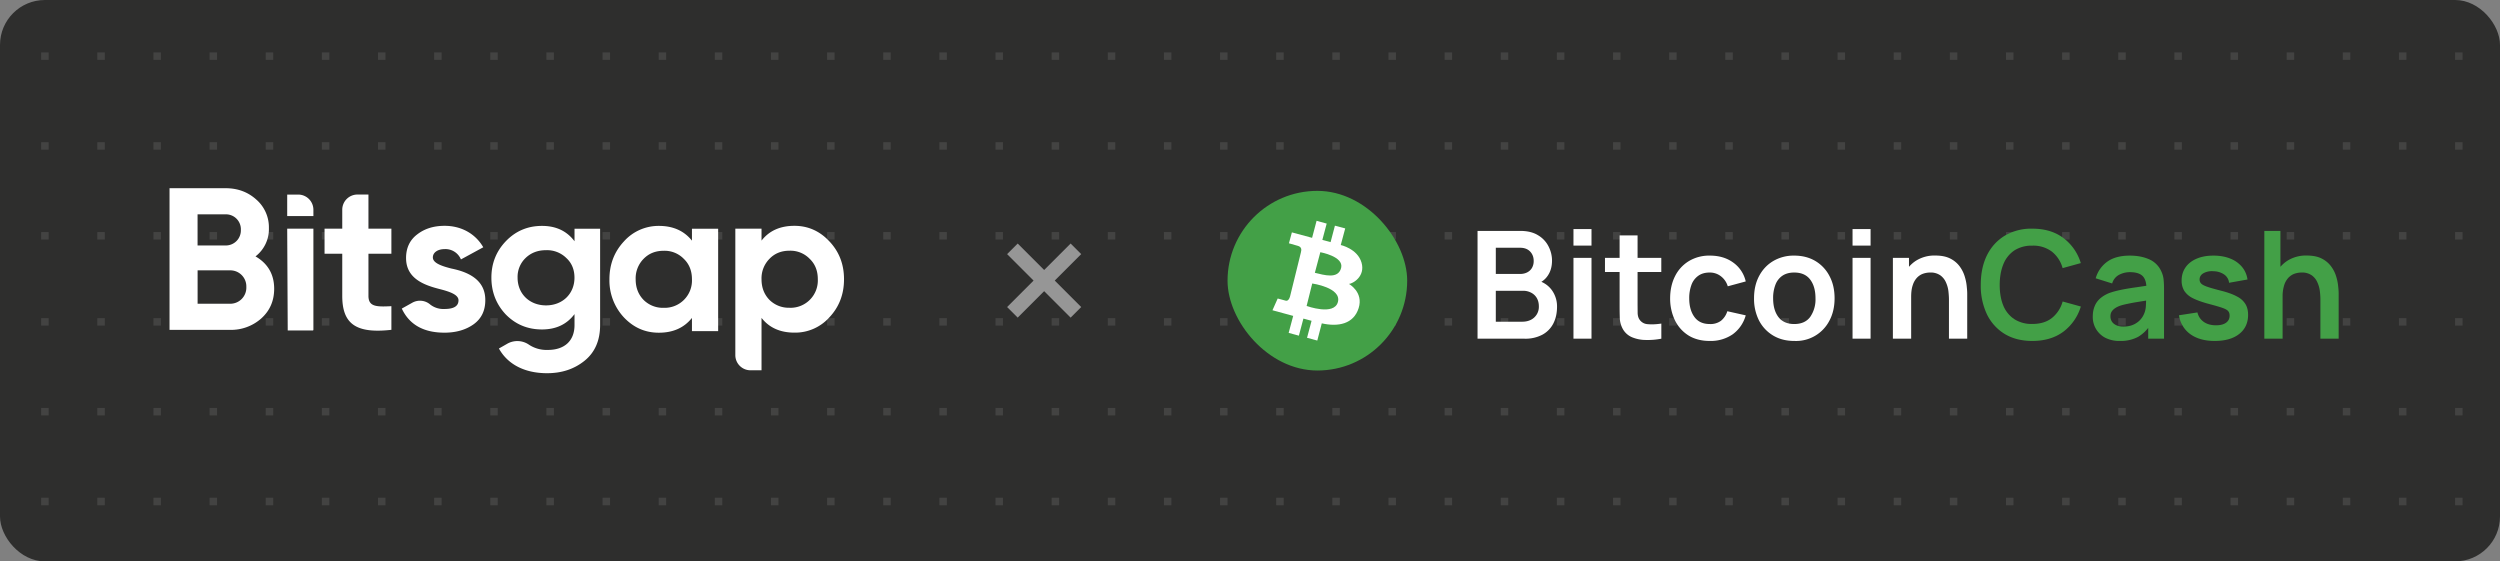 <svg fill="none" xmlns="http://www.w3.org/2000/svg" viewBox="0 0 668 150"><rect x="0" y="0" width="668" height="150" fill="#808080" stroke="none"/><g clip-path="url(#a)"><rect width="668" height="150" rx="12" fill="#2E2E2D"/><path d="M-182 14h-2v2h2v-2ZM-167 14h-2v2h2v-2ZM-154 14h2v2h-2v-2ZM-137 14h-2v2h2v-2ZM-124 14h2v2h-2v-2ZM-107 14h-2v2h2v-2ZM-94 14h2v2h-2v-2ZM-77 14h-2v2h2v-2ZM-64 14h2v2h-2v-2ZM-47 14h-2v2h2v-2ZM-34 14h2v2h-2v-2ZM-17 14h-2v2h2v-2ZM-4 14h2v2h-2v-2ZM13 14h-2v2h2v-2ZM26 14h2v2h-2v-2ZM43 14h-2v2h2v-2ZM56 14h2v2h-2v-2ZM73 14h-2v2h2v-2ZM86 14h2v2h-2v-2ZM103 14h-2v2h2v-2ZM116 14h2v2h-2v-2ZM133 14h-2v2h2v-2ZM146 14h2v2h-2v-2ZM163 14h-2v2h2v-2ZM176 14h2v2h-2v-2ZM193 14h-2v2h2v-2ZM206 14h2v2h-2v-2ZM223 14h-2v2h2v-2ZM236 14h2v2h-2v-2ZM253 14h-2v2h2v-2ZM266 14h2v2h-2v-2ZM283 14h-2v2h2v-2ZM296 14h2v2h-2v-2ZM313 14h-2v2h2v-2ZM326 14h2v2h-2v-2ZM343 14h-2v2h2v-2ZM356 14h2v2h-2v-2ZM373 14h-2v2h2v-2ZM386 14h2v2h-2v-2ZM403 14h-2v2h2v-2ZM416 14h2v2h-2v-2ZM433 14h-2v2h2v-2ZM446 14h2v2h-2v-2ZM463 14h-2v2h2v-2ZM476 14h2v2h-2v-2ZM493 14h-2v2h2v-2ZM506 14h2v2h-2v-2ZM523 14h-2v2h2v-2ZM536 14h2v2h-2v-2ZM553 14h-2v2h2v-2ZM566 14h2v2h-2v-2ZM583 14h-2v2h2v-2ZM596 14h2v2h-2v-2ZM613 14h-2v2h2v-2ZM626 14h2v2h-2v-2ZM643 14h-2v2h2v-2ZM656 14h2v2h-2v-2ZM673 14h-2v2h2v-2ZM686 14h2v2h-2v-2ZM703 14h-2v2h2v-2ZM716 14h2v2h-2v-2ZM733 14h-2v2h2v-2ZM746 14h2v2h-2v-2ZM763 14h-2v2h2v-2ZM776 14h2v2h-2v-2ZM793 14h-2v2h2v-2ZM806 14h2v2h-2v-2ZM823 14h-2v2h2v-2ZM836 14h2v2h-2v-2ZM853 14h-2v2h2v-2ZM-182 38h-2v2h2v-2ZM-167 38h-2v2h2v-2ZM-154 38h2v2h-2v-2ZM-137 38h-2v2h2v-2ZM-124 38h2v2h-2v-2ZM-107 38h-2v2h2v-2ZM-94 38h2v2h-2v-2ZM-77 38h-2v2h2v-2ZM-64 38h2v2h-2v-2ZM-47 38h-2v2h2v-2ZM-34 38h2v2h-2v-2ZM-17 38h-2v2h2v-2ZM-4 38h2v2h-2v-2ZM13 38h-2v2h2v-2ZM26 38h2v2h-2v-2ZM43 38h-2v2h2v-2ZM56 38h2v2h-2v-2ZM73 38h-2v2h2v-2ZM86 38h2v2h-2v-2ZM103 38h-2v2h2v-2ZM116 38h2v2h-2v-2ZM133 38h-2v2h2v-2ZM146 38h2v2h-2v-2ZM163 38h-2v2h2v-2ZM176 38h2v2h-2v-2ZM193 38h-2v2h2v-2ZM206 38h2v2h-2v-2ZM223 38h-2v2h2v-2ZM236 38h2v2h-2v-2ZM253 38h-2v2h2v-2ZM266 38h2v2h-2v-2ZM283 38h-2v2h2v-2ZM296 38h2v2h-2v-2ZM313 38h-2v2h2v-2ZM326 38h2v2h-2v-2ZM343 38h-2v2h2v-2ZM356 38h2v2h-2v-2ZM373 38h-2v2h2v-2ZM386 38h2v2h-2v-2ZM403 38h-2v2h2v-2ZM416 38h2v2h-2v-2ZM433 38h-2v2h2v-2ZM446 38h2v2h-2v-2ZM463 38h-2v2h2v-2ZM476 38h2v2h-2v-2ZM493 38h-2v2h2v-2ZM506 38h2v2h-2v-2ZM523 38h-2v2h2v-2ZM536 38h2v2h-2v-2ZM553 38h-2v2h2v-2ZM566 38h2v2h-2v-2ZM583 38h-2v2h2v-2ZM596 38h2v2h-2v-2ZM613 38h-2v2h2v-2ZM626 38h2v2h-2v-2ZM643 38h-2v2h2v-2ZM656 38h2v2h-2v-2ZM673 38h-2v2h2v-2ZM686 38h2v2h-2v-2ZM703 38h-2v2h2v-2ZM716 38h2v2h-2v-2ZM733 38h-2v2h2v-2ZM746 38h2v2h-2v-2ZM763 38h-2v2h2v-2ZM776 38h2v2h-2v-2ZM793 38h-2v2h2v-2ZM806 38h2v2h-2v-2ZM823 38h-2v2h2v-2ZM836 38h2v2h-2v-2ZM853 38h-2v2h2v-2ZM-184 62h2v2h-2v-2ZM-169 62h2v2h-2v-2ZM-152 62h-2v2h2v-2ZM-139 62h2v2h-2v-2ZM-122 62h-2v2h2v-2ZM-109 62h2v2h-2v-2ZM-92 62h-2v2h2v-2ZM-79 62h2v2h-2v-2ZM-62 62h-2v2h2v-2ZM-49 62h2v2h-2v-2ZM-32 62h-2v2h2v-2ZM-19 62h2v2h-2v-2ZM-2 62h-2v2h2v-2ZM11 62h2v2h-2v-2ZM28 62h-2v2h2v-2ZM41 62h2v2h-2v-2ZM58 62h-2v2h2v-2ZM71 62h2v2h-2v-2ZM88 62h-2v2h2v-2ZM101 62h2v2h-2v-2ZM118 62h-2v2h2v-2ZM131 62h2v2h-2v-2ZM148 62h-2v2h2v-2ZM161 62h2v2h-2v-2ZM178 62h-2v2h2v-2ZM191 62h2v2h-2v-2ZM208 62h-2v2h2v-2ZM221 62h2v2h-2v-2ZM238 62h-2v2h2v-2ZM251 62h2v2h-2v-2ZM268 62h-2v2h2v-2ZM281 62h2v2h-2v-2ZM298 62h-2v2h2v-2ZM311 62h2v2h-2v-2ZM328 62h-2v2h2v-2ZM341 62h2v2h-2v-2ZM358 62h-2v2h2v-2ZM371 62h2v2h-2v-2ZM388 62h-2v2h2v-2ZM401 62h2v2h-2v-2ZM418 62h-2v2h2v-2ZM431 62h2v2h-2v-2ZM448 62h-2v2h2v-2ZM461 62h2v2h-2v-2ZM478 62h-2v2h2v-2ZM491 62h2v2h-2v-2ZM508 62h-2v2h2v-2ZM521 62h2v2h-2v-2ZM538 62h-2v2h2v-2ZM551 62h2v2h-2v-2ZM568 62h-2v2h2v-2ZM581 62h2v2h-2v-2ZM598 62h-2v2h2v-2ZM611 62h2v2h-2v-2ZM628 62h-2v2h2v-2ZM641 62h2v2h-2v-2ZM658 62h-2v2h2v-2ZM671 62h2v2h-2v-2ZM688 62h-2v2h2v-2ZM701 62h2v2h-2v-2ZM718 62h-2v2h2v-2ZM731 62h2v2h-2v-2ZM748 62h-2v2h2v-2ZM761 62h2v2h-2v-2ZM778 62h-2v2h2v-2ZM791 62h2v2h-2v-2ZM808 62h-2v2h2v-2ZM821 62h2v2h-2v-2ZM838 62h-2v2h2v-2ZM851 62h2v2h-2v-2ZM-182 85h-2v2h2v-2ZM-167 85h-2v2h2v-2ZM-154 85h2v2h-2v-2ZM-137 85h-2v2h2v-2ZM-124 85h2v2h-2v-2ZM-107 85h-2v2h2v-2ZM-94 85h2v2h-2v-2ZM-77 85h-2v2h2v-2ZM-64 85h2v2h-2v-2ZM-47 85h-2v2h2v-2ZM-34 85h2v2h-2v-2ZM-17 85h-2v2h2v-2ZM-4 85h2v2h-2v-2ZM13 85h-2v2h2v-2ZM26 85h2v2h-2v-2ZM43 85h-2v2h2v-2ZM56 85h2v2h-2v-2ZM73 85h-2v2h2v-2ZM86 85h2v2h-2v-2ZM103 85h-2v2h2v-2ZM116 85h2v2h-2v-2ZM133 85h-2v2h2v-2ZM146 85h2v2h-2v-2ZM163 85h-2v2h2v-2ZM176 85h2v2h-2v-2ZM193 85h-2v2h2v-2ZM206 85h2v2h-2v-2ZM223 85h-2v2h2v-2ZM236 85h2v2h-2v-2ZM253 85h-2v2h2v-2ZM266 85h2v2h-2v-2ZM283 85h-2v2h2v-2ZM296 85h2v2h-2v-2ZM313 85h-2v2h2v-2ZM326 85h2v2h-2v-2ZM343 85h-2v2h2v-2ZM356 85h2v2h-2v-2ZM373 85h-2v2h2v-2ZM386 85h2v2h-2v-2ZM403 85h-2v2h2v-2ZM416 85h2v2h-2v-2ZM433 85h-2v2h2v-2ZM446 85h2v2h-2v-2ZM463 85h-2v2h2v-2ZM476 85h2v2h-2v-2ZM493 85h-2v2h2v-2ZM506 85h2v2h-2v-2ZM523 85h-2v2h2v-2ZM536 85h2v2h-2v-2ZM553 85h-2v2h2v-2ZM566 85h2v2h-2v-2ZM583 85h-2v2h2v-2ZM596 85h2v2h-2v-2ZM613 85h-2v2h2v-2ZM626 85h2v2h-2v-2ZM643 85h-2v2h2v-2ZM656 85h2v2h-2v-2ZM673 85h-2v2h2v-2ZM686 85h2v2h-2v-2ZM703 85h-2v2h2v-2ZM716 85h2v2h-2v-2ZM733 85h-2v2h2v-2ZM746 85h2v2h-2v-2ZM763 85h-2v2h2v-2ZM776 85h2v2h-2v-2ZM793 85h-2v2h2v-2ZM806 85h2v2h-2v-2ZM823 85h-2v2h2v-2ZM836 85h2v2h-2v-2ZM853 85h-2v2h2v-2ZM-184 109h2v2h-2v-2ZM-169 109h2v2h-2v-2ZM-152 109h-2v2h2v-2ZM-139 109h2v2h-2v-2ZM-122 109h-2v2h2v-2ZM-109 109h2v2h-2v-2ZM-92 109h-2v2h2v-2ZM-79 109h2v2h-2v-2ZM-62 109h-2v2h2v-2ZM-49 109h2v2h-2v-2ZM-32 109h-2v2h2v-2ZM-19 109h2v2h-2v-2ZM-2 109h-2v2h2v-2ZM11 109h2v2h-2v-2ZM28 109h-2v2h2v-2ZM41 109h2v2h-2v-2ZM58 109h-2v2h2v-2ZM71 109h2v2h-2v-2ZM88 109h-2v2h2v-2ZM101 109h2v2h-2v-2ZM118 109h-2v2h2v-2ZM131 109h2v2h-2v-2ZM148 109h-2v2h2v-2ZM161 109h2v2h-2v-2ZM178 109h-2v2h2v-2ZM191 109h2v2h-2v-2ZM208 109h-2v2h2v-2ZM221 109h2v2h-2v-2ZM238 109h-2v2h2v-2ZM251 109h2v2h-2v-2ZM268 109h-2v2h2v-2ZM281 109h2v2h-2v-2ZM298 109h-2v2h2v-2ZM311 109h2v2h-2v-2ZM328 109h-2v2h2v-2ZM341 109h2v2h-2v-2ZM358 109h-2v2h2v-2ZM371 109h2v2h-2v-2ZM388 109h-2v2h2v-2ZM401 109h2v2h-2v-2ZM418 109h-2v2h2v-2ZM431 109h2v2h-2v-2ZM448 109h-2v2h2v-2ZM461 109h2v2h-2v-2ZM478 109h-2v2h2v-2ZM491 109h2v2h-2v-2ZM508 109h-2v2h2v-2ZM521 109h2v2h-2v-2ZM538 109h-2v2h2v-2ZM551 109h2v2h-2v-2ZM568 109h-2v2h2v-2ZM581 109h2v2h-2v-2ZM598 109h-2v2h2v-2ZM611 109h2v2h-2v-2ZM628 109h-2v2h2v-2ZM641 109h2v2h-2v-2ZM658 109h-2v2h2v-2ZM671 109h2v2h-2v-2ZM688 109h-2v2h2v-2ZM701 109h2v2h-2v-2ZM718 109h-2v2h2v-2ZM731 109h2v2h-2v-2ZM748 109h-2v2h2v-2ZM761 109h2v2h-2v-2ZM778 109h-2v2h2v-2ZM791 109h2v2h-2v-2ZM808 109h-2v2h2v-2ZM821 109h2v2h-2v-2ZM838 109h-2v2h2v-2ZM851 109h2v2h-2v-2ZM-182 133h-2v2h2v-2ZM-167 133h-2v2h2v-2ZM-154 133h2v2h-2v-2ZM-137 133h-2v2h2v-2ZM-124 133h2v2h-2v-2ZM-107 133h-2v2h2v-2ZM-94 133h2v2h-2v-2ZM-77 133h-2v2h2v-2ZM-64 133h2v2h-2v-2ZM-47 133h-2v2h2v-2ZM-34 133h2v2h-2v-2ZM-17 133h-2v2h2v-2ZM-4 133h2v2h-2v-2ZM13 133h-2v2h2v-2ZM26 133h2v2h-2v-2ZM43 133h-2v2h2v-2ZM56 133h2v2h-2v-2ZM73 133h-2v2h2v-2ZM86 133h2v2h-2v-2ZM103 133h-2v2h2v-2ZM116 133h2v2h-2v-2ZM133 133h-2v2h2v-2ZM146 133h2v2h-2v-2ZM163 133h-2v2h2v-2ZM176 133h2v2h-2v-2ZM193 133h-2v2h2v-2ZM206 133h2v2h-2v-2ZM223 133h-2v2h2v-2ZM236 133h2v2h-2v-2ZM253 133h-2v2h2v-2ZM266 133h2v2h-2v-2ZM283 133h-2v2h2v-2ZM296 133h2v2h-2v-2ZM313 133h-2v2h2v-2ZM326 133h2v2h-2v-2ZM343 133h-2v2h2v-2ZM356 133h2v2h-2v-2ZM373 133h-2v2h2v-2ZM386 133h2v2h-2v-2ZM403 133h-2v2h2v-2ZM416 133h2v2h-2v-2ZM433 133h-2v2h2v-2ZM446 133h2v2h-2v-2ZM463 133h-2v2h2v-2ZM476 133h2v2h-2v-2ZM493 133h-2v2h2v-2ZM506 133h2v2h-2v-2ZM523 133h-2v2h2v-2ZM536 133h2v2h-2v-2ZM553 133h-2v2h2v-2ZM566 133h2v2h-2v-2ZM583 133h-2v2h2v-2ZM596 133h2v2h-2v-2ZM613 133h-2v2h2v-2ZM626 133h2v2h-2v-2ZM643 133h-2v2h2v-2ZM656 133h2v2h-2v-2ZM673 133h-2v2h2v-2ZM686 133h2v2h-2v-2ZM703 133h-2v2h2v-2ZM716 133h2v2h-2v-2ZM733 133h-2v2h2v-2ZM746 133h2v2h-2v-2ZM763 133h-2v2h2v-2ZM776 133h2v2h-2v-2ZM793 133h-2v2h2v-2ZM806 133h2v2h-2v-2ZM823 133h-2v2h2v-2ZM836 133h2v2h-2v-2ZM853 133h-2v2h2v-2Z" fill="#434342"/><path fill-rule="evenodd" clip-rule="evenodd" d="M73.26 77.16c0 3.2-1.14 5.84-3.42 7.9a12.14 12.14 0 0 1-8.42 3.08H45.3V50.29h14.98c3.26 0 5.98 1.03 8.2 3.03a9.83 9.83 0 0 1 3.37 7.63 9.2 9.2 0 0 1-3.58 7.56c3.3 1.9 4.99 4.81 4.99 8.65Zm-20.47-19.9v8.33h7.5a4.02 4.02 0 0 0 4.07-4.16 3.99 3.99 0 0 0-4.08-4.16H52.8Zm8.63 23.9a4.3 4.3 0 0 0 4.4-4.48 4.28 4.28 0 0 0-4.4-4.44H52.8v8.92h8.63ZM83.66 88.3h-6.78l-.14-27.2h7v27.03l-.08.16ZM76.74 57.74v-5.75h2.93a4.06 4.06 0 0 1 4.07 4.06v1.69h-7ZM120.6 71.75c3.97.81 9.13 2.7 9.07 8.49 0 2.75-1.03 4.92-3.15 6.43-2.06 1.46-4.67 2.22-7.76 2.22-5.6 0-9.4-2.16-11.4-6.44l2.87-1.6a4.2 4.2 0 0 1 4.75.54 5.7 5.7 0 0 0 3.78 1.17c2.5 0 3.75-.76 3.75-2.32 0-1.46-2.18-2.27-4.95-2.98-4.01-1.02-9.06-2.7-9.06-8.32 0-2.65.97-4.76 2.93-6.27 2-1.57 4.45-2.33 7.38-2.33 4.4 0 8.2 2.06 10.32 5.73l-5.97 3.25a4.48 4.48 0 0 0-4.35-2.76c-1.79 0-3.15.87-3.15 2.22 0 1.46 2.17 2.27 4.94 2.97ZM153.5 61.11h6.85v25.74c0 4.16-1.42 7.35-4.19 9.57-2.76 2.21-6.07 3.3-9.98 3.3-5.87 0-10.48-2.28-12.87-6.6l2.24-1.28a5.46 5.46 0 0 1 5.83.29 8.55 8.55 0 0 0 5.01 1.37c4.4 0 7.12-2.38 7.12-6.65v-2.92c-2.07 2.75-4.95 4.1-8.7 4.1-3.85 0-7.05-1.35-9.66-4-2.55-2.7-3.85-6-3.85-9.84 0-3.83 1.3-7.08 3.9-9.78 2.61-2.7 5.82-4.05 9.62-4.05 3.74 0 6.62 1.35 8.69 4.1v-3.35Zm-2.17 7.84a7.34 7.34 0 0 0-5.43-2.1c-2.22 0-4.02.7-5.48 2.1a7 7 0 0 0-2.12 5.24c0 4.33 3.2 7.41 7.6 7.41 4.4 0 7.6-3.08 7.6-7.4 0-2.11-.7-3.9-2.17-5.25ZM184.89 61.11h7v27.37h-7v-3.53c-2.12 2.65-5.05 3.95-8.85 3.95-3.64 0-6.73-1.35-9.34-4.1a14.46 14.46 0 0 1-3.86-10.17c0-4 1.3-7.35 3.86-10.11a12.4 12.4 0 0 1 9.34-4.16c3.8 0 6.73 1.3 8.85 3.94v-3.19Zm-7.55 21.14a7.3 7.3 0 0 0 7.55-7.62c0-2.22-.71-4.06-2.17-5.46a7.14 7.14 0 0 0-5.38-2.16c-2.17 0-3.96.7-5.38 2.16a7.4 7.4 0 0 0-2.11 5.46c0 2.22.7 4.05 2.12 5.51a7.3 7.3 0 0 0 5.37 2.11ZM221.62 64.5c2.6 2.76 3.9 6.11 3.9 10.12 0 4-1.3 7.4-3.9 10.16a12.27 12.27 0 0 1-9.34 4.1c-3.8 0-6.74-1.3-8.8-3.94v14h-2.94a4.05 4.05 0 0 1-4.06-4.04V61.1h7v3.19c2.06-2.65 5-3.95 8.8-3.95 3.63 0 6.78 1.4 9.34 4.17Zm-10.65 17.74a7.3 7.3 0 0 0 7.55-7.62c0-2.22-.7-4.06-2.17-5.46a7.14 7.14 0 0 0-5.38-2.17c-2.17 0-3.96.7-5.37 2.17a7.4 7.4 0 0 0-2.12 5.46c0 2.21.7 4.05 2.12 5.51a7.3 7.3 0 0 0 5.37 2.1ZM98.45 51.98h-2.94a4.06 4.06 0 0 0-4.06 4.05v5.07h-4.73v6.7h4.73v11.25c0 7.4 3.53 10.16 13.13 9.08v-6.32c-4.01.21-6.13.16-6.13-2.76V67.8h6.13v-6.7h-6.13v-9.12Z" fill="#fff"/><path d="m288.9 67.9-2.83-2.83-7.07 7.07-7.07-7.07-2.83 2.83 7.07 7.07-7.07 7.07 2.83 2.83L279 77.8l7.07 7.07 2.83-2.83-7.07-7.07 7.07-7.07Z" fill="#969696"/><rect x="328" y="51" width="48" height="48" rx="24" fill="#43A047"/><path fill-rule="evenodd" clip-rule="evenodd" d="m345.19 62.09 5.4 1.46 1.2-4.55 2.7.74-1.16 4.36 2.2.6 1.16-4.4 2.75.73-1.19 4.44s4.49 1 5.55 4.7c1.06 3.68-2.32 5.62-3.36 5.7 0 0 3.94 2.17 2.59 6.46s-5.5 5.05-9.85 4.07l-1.2 4.6-2.74-.74 1.21-4.54-2.18-.59-1.21 4.56-2.73-.74 1.21-4.54L340 82.9l1.4-3.14 2.15.58c.6.14.97-.48 1.14-1.1.17-.63 2.68-10.94 2.91-11.79.24-.84.14-1.5-.85-1.77-1-.26-2.35-.67-2.35-.67l.79-2.92Zm5.44 13.65-1.5 6.01s7.42 2.71 8.37-1.1c.95-3.8-6.87-4.9-6.87-4.9Zm.7-2.85 1.46-5.5s6.34 1.14 5.56 4.2c-.78 3.07-4.53 1.9-7.03 1.3Z" fill="#fff"/><path d="M394.8 90.5V61.7h11.42c1.95 0 3.54.4 4.78 1.18a7.26 7.26 0 0 1 2.78 2.98c.61 1.21.92 2.47.92 3.76 0 1.59-.38 2.93-1.14 4.04a5.48 5.48 0 0 1-3.06 2.24v-1a6.65 6.65 0 0 1 4.12 2.58 7.4 7.4 0 0 1 1.42 4.46c0 1.7-.33 3.2-.98 4.48a7.04 7.04 0 0 1-2.92 3 9.6 9.6 0 0 1-4.76 1.08H394.8Zm4.88-4.54h7.1c.84 0 1.6-.17 2.26-.5a3.87 3.87 0 0 0 2.14-3.66c0-.77-.17-1.47-.5-2.08a3.66 3.66 0 0 0-1.46-1.46 4.49 4.49 0 0 0-2.3-.56h-7.24v8.26Zm0-12.76h6.48c.7 0 1.31-.13 1.86-.4s.98-.66 1.3-1.18a3.6 3.6 0 0 0 .48-1.92c0-1-.32-1.83-.96-2.5-.64-.67-1.53-1-2.68-1h-6.48v7Zm20.75-7.58V61.2h4.82v4.42h-4.82Zm0 24.88V68.9h4.82v21.6h-4.82Zm23.47 0c-1.42.27-2.82.38-4.2.34a9.63 9.63 0 0 1-3.65-.74 5.07 5.07 0 0 1-2.47-2.26 6.45 6.45 0 0 1-.77-2.86c-.03-.97-.05-2.07-.05-3.3V62.9h4.8v18.5l.02 2.28c.03.65.17 1.19.43 1.6a2.8 2.8 0 0 0 2.3 1.34c1.05.1 2.25.04 3.6-.16v4.04Zm-15.05-17.82V68.9h15.05v3.78h-15.05Zm27.99 18.42c-2.23 0-4.13-.5-5.7-1.48a9.86 9.86 0 0 1-3.62-4.08 13.53 13.53 0 0 1-1.26-5.84c.01-2.21.44-4.17 1.3-5.88a9.82 9.82 0 0 1 3.68-4.04 10.5 10.5 0 0 1 5.66-1.48c2.45 0 4.52.62 6.22 1.86a8.46 8.46 0 0 1 3.34 5.04l-4.8 1.3a5.23 5.23 0 0 0-1.86-2.7 4.79 4.79 0 0 0-2.96-.98c-1.26 0-2.29.3-3.1.9a5.12 5.12 0 0 0-1.8 2.44 10.12 10.12 0 0 0-.58 3.54c0 2.05.46 3.71 1.38 4.98.92 1.27 2.28 1.9 4.1 1.9a4.7 4.7 0 0 0 3.02-.88 5.26 5.26 0 0 0 1.68-2.54l4.92 1.1a9.32 9.32 0 0 1-3.5 5.08 10.36 10.36 0 0 1-6.12 1.76Zm22.58 0c-2.16 0-4.05-.49-5.66-1.46a10.03 10.03 0 0 1-3.76-4.02 12.82 12.82 0 0 1-1.32-5.92c0-2.27.45-4.25 1.36-5.96.9-1.7 2.16-3.04 3.78-4a10.74 10.74 0 0 1 5.6-1.44c2.17 0 4.06.49 5.68 1.46a10 10 0 0 1 3.76 4.04c.9 1.7 1.34 3.67 1.34 5.9 0 2.24-.45 4.22-1.36 5.94a10.03 10.03 0 0 1-9.42 5.46Zm0-4.52c1.92 0 3.34-.64 4.28-1.92a8.21 8.21 0 0 0 1.4-4.96c0-2.1-.48-3.76-1.42-5-.95-1.25-2.37-1.88-4.26-1.88-1.3 0-2.36.3-3.2.88a5.06 5.06 0 0 0-1.84 2.42 9.83 9.83 0 0 0-.6 3.58c0 2.1.47 3.77 1.42 5.02.96 1.24 2.37 1.86 4.22 1.86ZM495 65.62V61.2h4.82v4.42h-4.81Zm0 24.88V68.9h4.82v21.6h-4.81Zm25.76 0V80.1c0-.68-.05-1.43-.14-2.26a7.85 7.85 0 0 0-.66-2.38 4.52 4.52 0 0 0-1.52-1.9 4.48 4.48 0 0 0-2.72-.74c-.62 0-1.22.1-1.82.3-.6.2-1.15.55-1.64 1.04a5.14 5.14 0 0 0-1.16 2c-.3.84-.44 1.92-.44 3.24l-2.86-1.22c0-1.84.35-3.5 1.06-5a8.5 8.5 0 0 1 3.16-3.56 9.26 9.26 0 0 1 5.12-1.34c1.6 0 2.92.27 3.96.8a7 7 0 0 1 2.48 2.04 8.9 8.9 0 0 1 1.36 2.64c.29.93.48 1.82.56 2.66.09.83.14 1.5.14 2.02V90.5h-4.88Zm-14.98 0V68.9h4.3v6.7h.58v14.9h-4.88Z" fill="#fff"/><path d="M543.03 91.1c-2.88 0-5.34-.63-7.4-1.88a12.55 12.55 0 0 1-4.74-5.28 17.75 17.75 0 0 1-1.63-7.84c0-2.97.54-5.59 1.63-7.84 1.11-2.25 2.7-4 4.75-5.26a13.82 13.82 0 0 1 7.4-1.9c3.32 0 6.08.83 8.3 2.5a13.04 13.04 0 0 1 4.65 6.7l-4.86 1.34a8.47 8.47 0 0 0-2.86-4.4 8.19 8.19 0 0 0-5.24-1.6 8.5 8.5 0 0 0-4.83 1.3 7.98 7.98 0 0 0-2.9 3.66c-.64 1.56-.97 3.4-.98 5.5 0 2.1.31 3.95.95 5.52a7.94 7.94 0 0 0 2.93 3.64 8.5 8.5 0 0 0 4.83 1.3c2.15 0 3.9-.53 5.25-1.6a8.58 8.58 0 0 0 2.86-4.4L556 81.9a13.15 13.15 0 0 1-4.66 6.72c-2.22 1.65-4.99 2.48-8.3 2.48Zm23.4 0a8.2 8.2 0 0 1-3.96-.88 6.22 6.22 0 0 1-3.28-5.64c0-1.04.17-1.97.52-2.8.34-.84.88-1.56 1.6-2.16a8.42 8.42 0 0 1 2.8-1.5c.86-.28 1.88-.53 3.04-.76 1.17-.23 2.44-.43 3.8-.62l4.3-.64-1.72.98c0-1.5-.32-2.6-1-3.3-.68-.7-1.83-1.06-3.44-1.06-.98 0-1.92.23-2.82.68a3.77 3.77 0 0 0-1.9 2.34l-4.4-1.38a8.18 8.18 0 0 1 3.04-4.4c1.5-1.1 3.53-1.66 6.08-1.66 1.92 0 3.6.31 5.06.94a6.28 6.28 0 0 1 3.26 3.08c.38.76.62 1.54.7 2.34.08.79.12 1.65.12 2.58V90.5H574v-4.68l.7.76a9.7 9.7 0 0 1-3.42 3.44 9.89 9.89 0 0 1-4.86 1.08Zm.96-3.84c1.09 0 2.02-.2 2.8-.58a5.46 5.46 0 0 0 2.78-3c.25-.61.39-1.31.42-2.1.04-.8.06-1.45.06-1.94l1.48.44-3.74.6c-1.04.17-1.94.34-2.68.5-.75.15-1.41.31-1.98.5-.56.2-1.04.43-1.42.7a3.1 3.1 0 0 0-.9.92c-.2.35-.3.75-.3 1.22 0 .53.13 1 .4 1.42.26.4.65.72 1.16.96.52.24 1.16.36 1.92.36Zm24.38 3.84c-2.66 0-4.83-.6-6.5-1.8a7.46 7.46 0 0 1-3.04-5.06l4.92-.76c.26 1.07.82 1.9 1.68 2.52.87.61 1.96.92 3.28.92 1.16 0 2.06-.23 2.68-.68.64-.47.96-1.1.96-1.9 0-.5-.12-.89-.36-1.18-.22-.3-.73-.6-1.52-.88-.78-.28-2-.63-3.62-1.06-1.81-.48-3.25-1-4.32-1.54a5.71 5.71 0 0 1-2.3-1.98 5.17 5.17 0 0 1-.7-2.76c0-1.35.36-2.52 1.06-3.52.7-1 1.7-1.77 2.96-2.3 1.27-.55 2.76-.82 4.48-.82 1.68 0 3.17.26 4.46.78a7.75 7.75 0 0 1 3.16 2.22c.8.96 1.3 2.09 1.48 3.38l-4.92.88a3.1 3.1 0 0 0-1.26-2.18 5.1 5.1 0 0 0-2.84-.9 4.75 4.75 0 0 0-2.74.52c-.7.4-1.04.97-1.04 1.7 0 .41.14.77.42 1.06.28.3.84.59 1.68.88.86.3 2.12.65 3.8 1.08 1.72.44 3.1.95 4.12 1.52a5.49 5.49 0 0 1 2.24 2.02c.47.79.7 1.74.7 2.86 0 2.17-.8 3.88-2.38 5.12-1.57 1.24-3.75 1.86-6.54 1.86Zm28.24-.6V80.1c0-.68-.04-1.43-.14-2.26a7.8 7.8 0 0 0-.66-2.38 4.51 4.51 0 0 0-1.52-1.9 4.48 4.48 0 0 0-2.72-.74c-.61 0-1.22.1-1.82.3-.6.2-1.14.55-1.64 1.04a5.16 5.16 0 0 0-1.16 2 10 10 0 0 0-.44 3.24l-2.86-1.22c0-1.84.36-3.5 1.06-5a8.51 8.51 0 0 1 3.16-3.56 9.27 9.27 0 0 1 5.12-1.34c1.6 0 2.92.27 3.96.8a6.99 6.99 0 0 1 2.48 2.04c.62.83 1.07 1.7 1.36 2.64.3.93.48 1.82.56 2.66.1.83.14 1.5.14 2.02V90.5h-4.88Zm-14.98 0V61.7h4.3v15.16h.58V90.5h-4.88Z" fill="#43A047"/></g><defs><clipPath id="a"><rect width="668" height="150" rx="12" fill="#fff"/></clipPath></defs></svg>